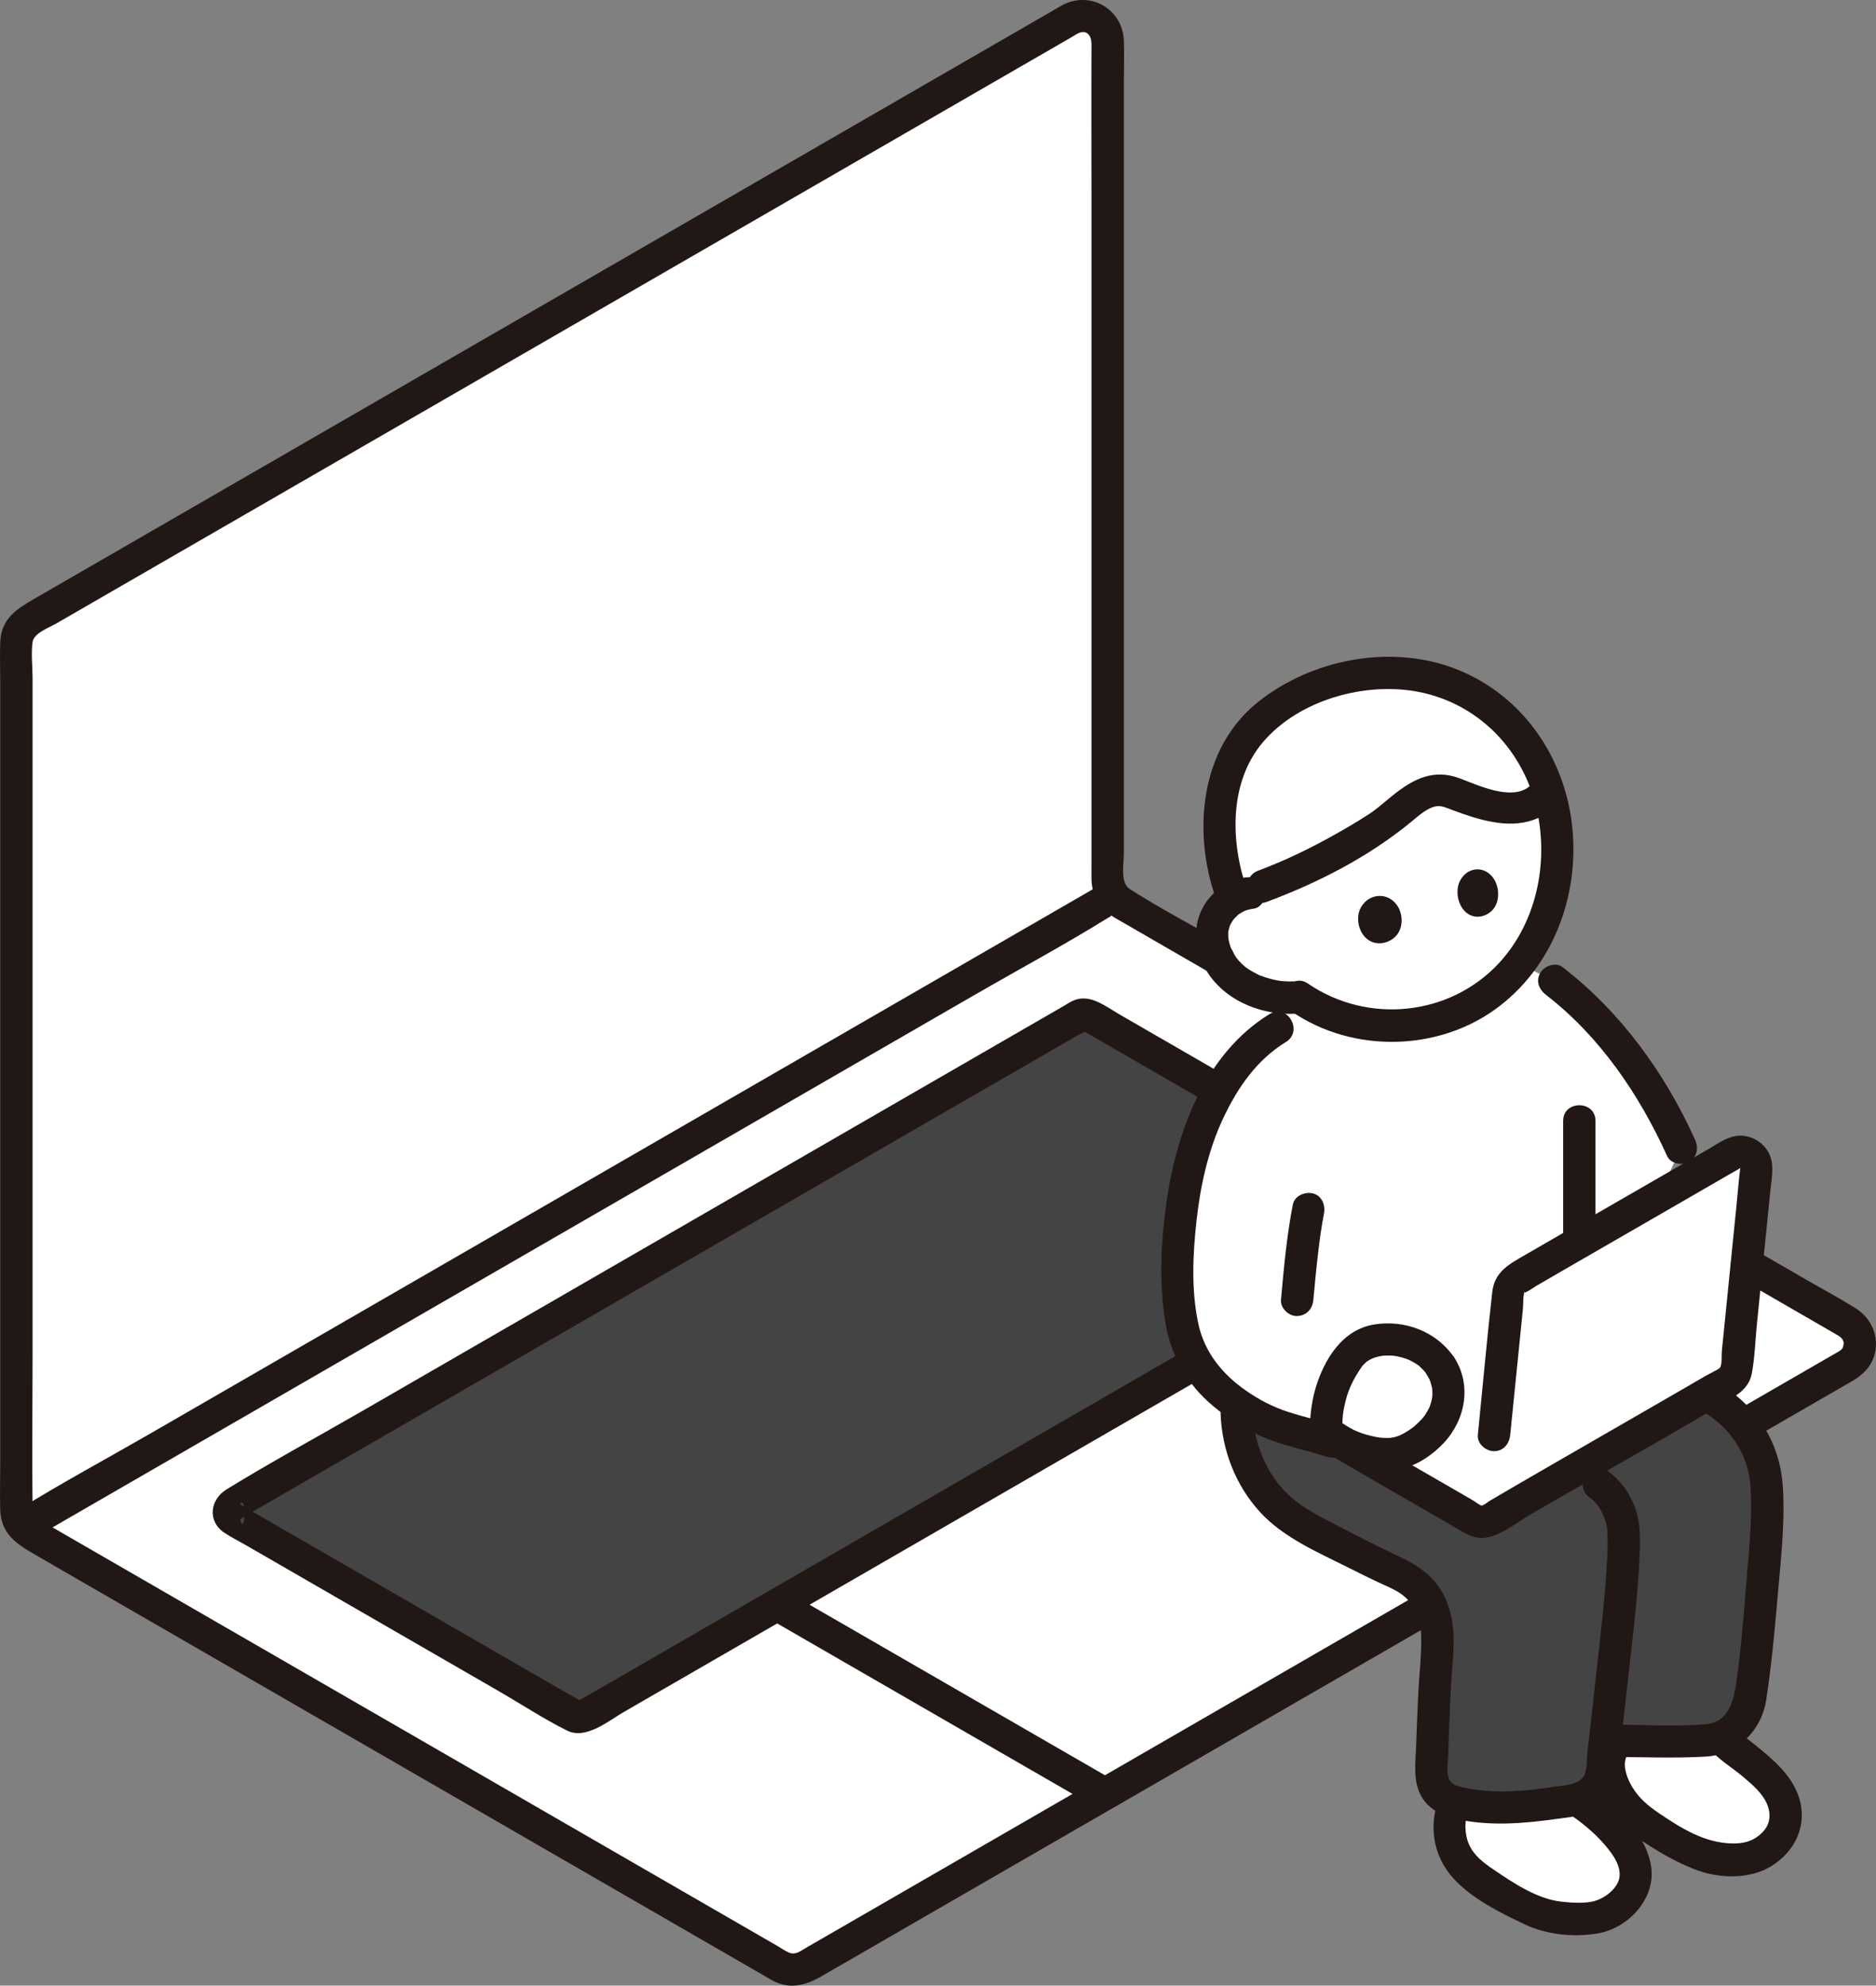 <svg id="b" xmlns="http://www.w3.org/2000/svg" width="231.902" height="245.402" viewBox="0 0 231.902 245.402"><rect x="0" y="0" width="231.902" height="245.402" fill="#808080" stroke="none"/><defs><style>.i{fill:#fcdc4a;}.i,.j,.k{stroke-width:0px;}.j{fill:#fff;}.k{fill:#211715;}</style></defs><g id="c"><g id="d"><g id="e"><path class="j" d="M2.023,186.73v-107.366c0-1.093.583-2.104,1.53-2.65L132.337,2.36c2.04-1.178,4.591.294,4.591,2.65v103.832c0,1.093.583,2.104,1.53,2.65l89.922,51.916c2.04,1.178,2.04,4.123,0,5.301l-128.784,74.353c-.947.547-2.114.547-3.06,0L3.554,189.38c-.947-.547-1.53-1.557-1.53-2.65Z"></path></g><path class="j" d="M157.95,127.049c-3.096,1.873-4.728,3.619-7.12,7.605-3.81,6.347-5.158,14.614-5.306,22.278-.041,2.105.225,4.836.62,6.905.933,4.817,3.915,8.071,8.661,10.91,2.906,1.741,6.964,2.45,9.779,3.369l.986.057,30.501-11.103,11.733-25.215c-3.584-8-9.069-15.573-15.671-20.615l-5.839-2.851-20.278,5.056-8.065,3.604Z"></path><path class="j" d="M180.726,85.167c-7.073-3.36-15.807-2.359-22.713,2.218-8.214,5.442-8.523,16.071-5.578,23.684-1.394.829-2.426,2.291-2.581,3.944-.225,2.386,1.173,4.896,3.185,6.307,2.131,1.494,5.063,2.203,7.563,1.917,6.121,4.328,14.853,4.742,21.396.982,2.01-1.155,3.8-2.677,5.301-4.441,7.095-8.34,6.968-21.939-.452-30.068-1.799-1.97-3.876-3.476-6.121-4.543Z"></path><path class="j" d="M220.105,226.863c.105-.171.193-.345.263-.52.81-2.03.25-4.34-1.38-6.15-1.54-1.72-3.37-3.02-5.42-4.73-.362-.211-.603-.473-.832-.78-.519.225-1.068.364-1.632.395-2.435.135-6.233.068-11.374.065-.382.905-.672,1.59-.672,1.59-.41.97-.08,2.9.39,3.98.72,1.64,1.97,3.26,3.59,4.4,2.36,1.65,4.75,3.16,7.47,4.18,1.02.38,3.14.66,5.33.49,1.437-.277,3.399-1.501,4.267-2.92Z"></path><path class="j" d="M200.952,234.726c.246-.282.464-.578.646-.883,1.27-2.16.36-4.42-1.15-6.43-1.573-2.094-3.407-3.548-5.591-5.062-3.616.764-10.628,1.609-15.021.338-.738,1.505-.778,3.405-.518,4.655.47,2.23,1.81,3.62,3.08,4.57,2.22,1.68,5.43,3.45,7.66,4.45,1.65.74,5.15.92,6.95.65,1.44-.217,2.932-1.127,3.944-2.287Z"></path><path class="j" d="M207.806,174.114c-7.712,4.459-18.492,10.63-23.619,13.673-.626.372-1.394.376-2.022.008-3.87-2.264-12.997-7.5-16.595-9.621l20.186-11.465c.383-3.794.721-7.147.721-7.147.064-.636.426-1.202.978-1.524,7.39-4.319,19.417-11.199,26.659-15.412,1.412-.821,3.155.306,2.99,1.931-.829,8.211-1.657,16.422-2.48,24.634-.064.634-.419,1.196-.968,1.519-1.523.897-3.55,2.074-5.85,3.404Z"></path><g id="f"><path class="i" d="M146.144,163.838c-.395-2.069-.661-4.799-.62-6.905.147-7.603,1.478-15.795,5.217-22.122l-16.203-9.355c-.309-.179-.691-.179-1,0l-104.801,60.507c-.667.385-.667,1.347,0,1.732l42.373,24.464c.309.179.691.179,1,0l75.79-43.758c-.829-1.363-1.428-2.862-1.758-4.564Z" style="fill: rgb(68, 68, 68);"></path><path class="i" d="M217.084,178.478c-1.14-2.21-2.94-4.08-5.04-5.43l-2.523.073c-.552.32-1.124.651-1.715.993-7.712,4.459-18.492,10.63-23.619,13.673-.626.372-1.394.376-2.022.008-3.87-2.264-12.997-7.5-16.594-9.621l-.986-.057c-2.815-.92-6.873-1.628-9.779-3.369-.019-.011-.035-.023-.054-.035l-1.867.054c.069,2.384.51,4.487,1.589,6.606,1.913,3.777,3.744,5.647,7.958,7.894,3.74,1.994,6.675,3.503,10.514,5.292,4.681,2.181,4.856,6.661,4.708,8.903-.409,6.194-.54,10.527-.695,15.249-.067,2.557,1.279,3.482,2.695,3.922,4.679,1.442,12.533.364,15.908-.441.461-.108.922-.5,1.246-.844.422-.441.991-1.167,1.069-1.776.202-1.695.369-3.126.52-4.432,5.822-.008,10.067.083,12.708-.064,2.569-.143,4.84-2.52,5.23-5.06,0,0,.29-1.98.31-2.1.84-6.54,1.26-12.28,1.68-19.25.2-3.46.33-7.11-1.24-10.19Z" style="fill: rgb(68, 68, 68);"></path></g></g><g id="g"><path class="k" d="M146.887,166.683c-5.712,3.298-11.424,6.596-17.137,9.893-11.233,6.485-22.466,12.97-33.699,19.456-7.899,4.56-15.797,9.12-23.696,13.68-.301.174-.649.327-.928.536-.047.035-.217.085-.239.138-.151.361,1-.157.936.046.028-.089-2.214-1.278-2.346-1.354l-13.699-7.907c-5.586-3.224-11.172-6.448-16.758-9.672l-6.315-3.645-2.027-1.17c-.319-.184-.743-.55-1.104-.637-.462-.111.358-1.031.358.782,0,2.743-.799.884-.417.816.151-.027.353-.204.484-.279l2.248-1.298c3.008-1.737,6.016-3.473,9.025-5.21,9.978-5.76,19.957-11.521,29.935-17.281,11.396-6.579,22.791-13.157,34.187-19.736,8.174-4.719,16.349-9.438,24.523-14.157l2.963-1.711c.335-.193,1.089-.448,1.326-.766.223-.297-1.09-.231-.957-.008.077.129.442.255.57.329l2.744,1.584c2.802,1.617,5.603,3.234,8.405,4.851,1.486.857,2.971,1.715,4.457,2.572,2.234,1.289,4.25-2.166,2.019-3.454-4.46-2.574-8.921-5.149-13.381-7.723-1.772-1.023-3.736-2.677-5.848-1.622-.392.196-.766.442-1.145.661-6.676,3.854-13.351,7.707-20.027,11.561-11.235,6.486-22.47,12.971-33.704,19.457-10.893,6.289-21.786,12.577-32.68,18.866-5.643,3.258-11.399,6.376-16.952,9.786-2.043,1.255-2.413,3.935-.269,5.364.846.564,1.781,1.028,2.662,1.536,4.739,2.735,9.478,5.471,14.218,8.206,5.666,3.27,11.332,6.54,16.997,9.81,2.809,1.621,5.58,3.449,8.485,4.897,2.324,1.158,5.098-1.194,7.05-2.321,4.006-2.313,8.011-4.625,12.017-6.938,11.393-6.577,22.785-13.155,34.178-19.732,8.104-4.679,16.207-9.357,24.311-14.036l1.248-.721c2.229-1.287.217-4.745-2.019-3.454h0Z"></path><path class="k" d="M137.593,219.979c-4.553-2.628-9.107-5.256-13.66-7.884-7.268-4.195-14.536-8.389-21.804-12.584-1.682-.971-3.364-1.942-5.046-2.912-2.234-1.289-4.25,2.166-2.019,3.454,4.553,2.628,9.107,5.256,13.66,7.884,7.268,4.195,14.536,8.389,21.804,12.584,1.682.971,3.364,1.942,5.046,2.912,2.234,1.289,4.25-2.166,2.019-3.454h0Z"></path><path class="k" d="M151.606,116.773c-3.976-2.296-8.104-4.431-11.967-6.91-1.197-.768-.712-3.175-.712-4.416,0-9.151,0-18.303,0-27.454s0-25.595,0-38.392c0-9.813,0-19.625,0-29.438,0-1.707.065-3.428,0-5.134-.148-3.912-4.147-6.225-7.612-4.39-.304.161-.597.345-.895.517-5.268,3.042-10.536,6.083-15.804,9.125-9.63,5.56-19.259,11.119-28.889,16.679-11.234,6.486-22.468,12.972-33.702,19.457-9.96,5.75-19.92,11.501-29.88,17.251-5.922,3.419-11.843,6.838-17.765,10.256-2.199,1.27-4.237,2.443-4.353,5.442-.06,1.544,0,3.103,0,4.648v96.785c0,1.927-.058,3.864,0,5.791.089,2.978,2.025,4.23,4.236,5.507,7.082,4.089,14.164,8.177,21.245,12.266,10.995,6.348,21.99,12.695,32.984,19.043l28.446,16.423,7.404,4.275c.391.226.777.468,1.176.679,2.125,1.123,4.086.583,5.994-.519,9.428-5.443,18.856-10.886,28.284-16.329,2.596-1.499,5.193-2.998,7.789-4.497l-1.009.273c.701,0,1.308-.439,1.891-.777l2.782-1.606,9.606-5.547c7.304-4.218,14.609-8.435,21.913-12.653l5.128-2.961c2.229-1.287.217-4.745-2.019-3.454-4.522,2.611-9.044,5.222-13.567,7.834-7.252,4.187-14.503,8.374-21.755,12.562l-4.979,2.875,1.009-.273c-1.005,0-2.166.935-2.993,1.412l-5.636,3.254c-5.368,3.099-10.736,6.198-16.104,9.297-4.069,2.349-8.138,4.698-12.207,7.048-.699.403-1.323.948-2.154.58-.488-.216-.953-.55-1.414-.817-6.819-3.937-13.639-7.874-20.458-11.811-10.808-6.239-21.615-12.479-32.423-18.718l-28.823-16.64c-2.698-1.557-5.395-3.115-8.093-4.672-.988-.57-2.239-.965-2.255-2.248-.079-6.493,0-12.992,0-19.485,0-12.121,0-24.241,0-36.362s0-23.467,0-35.201v-11.55c0-1.429-.197-3.017,0-4.437.156-1.127,2.042-1.792,2.916-2.296,2.434-1.406,4.869-2.811,7.303-4.217,8.408-4.854,16.816-9.708,25.223-14.563,10.874-6.278,21.748-12.556,32.622-18.834,10.651-6.149,21.302-12.299,31.954-18.448,7.65-4.417,15.3-8.833,22.949-13.25l5.524-3.189c.268-.155.539-.353.823-.475,1.082-.466,1.589.41,1.585,1.335-.03,6.757,0,13.515,0,20.272,0,12.281,0,24.562,0,36.843s0,22.749,0,34.124v9.891c0,.694-.013,1.389,0,2.083.04,2.18,1.136,3.779,2.985,4.847,3.892,2.247,7.784,4.495,11.675,6.742,2.233,1.29,4.25-2.166,2.019-3.454h0Z"></path><path class="k" d="M214.927,157.947c3.933,2.273,7.865,4.546,11.798,6.819.677.391,1.102.577,1.2,1.256-.013-.088-.07.403-.101.467-.121.25-.207.322-.458.494-.14.096-.298.172-.445.257l-6.496,3.751c-1.97,1.137-3.939,2.275-5.909,3.412-2.229,1.287-.217,4.745,2.019,3.454,4.146-2.394,8.293-4.788,12.439-7.183,1.299-.75,2.36-1.79,2.757-3.289.599-2.264-.429-4.503-2.374-5.718-1.934-1.209-3.961-2.289-5.936-3.431-2.159-1.248-4.318-2.496-6.477-3.743-2.233-1.291-4.249,2.165-2.019,3.454h0Z"></path><g id="h"><path class="k" d="M135.073,109.911c-4.413,2.548-8.826,5.096-13.239,7.644-10.594,6.117-21.189,12.233-31.783,18.35-12.774,7.375-25.549,14.75-38.323,22.126-11.043,6.376-22.086,12.751-33.129,19.127-5.371,3.101-10.873,6.05-16.144,9.321-.073.045-.149.086-.224.129-2.229,1.287-.217,4.745,2.019,3.454,4.413-2.548,8.826-5.096,13.239-7.644,10.594-6.117,21.189-12.233,31.783-18.35,12.774-7.375,25.549-14.75,38.323-22.126,11.043-6.376,22.086-12.751,33.129-19.127,5.371-3.101,10.873-6.05,16.144-9.321.073-.045.149-.086.224-.129,2.229-1.287.217-4.745-2.019-3.454h0Z"></path></g><path class="k" d="M194.109,224.259c1.44,1.016,2.812,2.11,3.99,3.427.97,1.085,2.282,2.677,2.098,4.25-.167,1.432-1.795,2.643-3.087,3.009-1.118.317-2.762.231-4.102.078-3.051-.348-5.98-2.339-8.467-4.028-1.166-.792-2.324-1.67-2.923-2.99-.589-1.299-.643-3.002-.053-4.314.443-.984.284-2.151-.718-2.736-.855-.5-2.291-.273-2.736.718-1.579,3.511-1.102,7.547,1.514,10.432,2.294,2.53,5.823,4.297,8.87,5.73,2.732,1.285,6.069,1.615,9.044,1.106,3.713-.635,7.097-4.245,6.585-8.12-.577-4.375-4.628-7.638-7.998-10.016-.883-.623-2.224-.158-2.736.718-.585,1-.168,2.112.718,2.736h0Z"></path><path class="k" d="M211.324,216.097c1.079,1.368,2.83,2.363,4.156,3.499,1.139.975,2.451,2.054,3.003,3.491.489,1.274.279,2.528-.709,3.46-1.103,1.04-2.262,1.319-3.743,1.279-3.35-.09-6.19-1.873-8.903-3.698-1.341-.902-2.521-1.874-3.359-3.276-.611-1.022-1.173-2.458-.783-3.587.843-2.438-3.019-3.485-3.857-1.063-1.076,3.11.846,6.748,2.924,8.96,1.226,1.304,2.799,2.287,4.304,3.236,1.569.989,3.201,1.843,4.917,2.548,2.975,1.221,6.875,1.409,9.676-.31,3.005-1.845,4.559-5.158,3.389-8.611-.652-1.927-1.991-3.437-3.481-4.775-.793-.712-1.629-1.375-2.458-2.043-.756-.609-1.646-1.173-2.248-1.937-.67-.849-2.128-.701-2.828,0-.838.838-.671,1.978,0,2.828h0Z"></path><path class="k" d="M193.228,138.528v14.712c0,2.574,4,2.578,4,0v-14.712c0-2.574-4-2.578-4,0h0Z"></path><path class="k" d="M211.034,174.775c3.206,2.119,5.127,5.236,5.363,9.089.255,4.171-.278,8.462-.598,12.62-.287,3.738-.617,7.582-1.135,11.236-.333,2.352-.913,5.111-3.793,5.371-3.816.344-7.757.054-11.582.052-2.574-.001-2.578,3.999,0,4,3.85.002,7.737.178,11.582-.052,3.867-.232,6.881-3.198,7.456-6.991.597-3.934,1.001-7.898,1.331-11.863.394-4.725,1.024-9.63.738-14.372-.322-5.327-2.908-9.611-7.345-12.543-2.154-1.423-4.159,2.039-2.019,3.454h0Z"></path><path class="k" d="M150.887,174.77c.177,4.469,1.835,8.777,4.869,12.099,2.931,3.209,7.272,5.027,11.079,6.946,1.123.566,2.253,1.121,3.388,1.663,1.077.515,2.262.947,3.21,1.688,1.589,1.241,2.218,3.195,2.252,5.155.039,2.303-.25,4.635-.363,6.936-.106,2.167-.19,4.335-.265,6.503-.072,2.071-.427,4.388.656,6.271.919,1.597,2.597,2.377,4.325,2.771,4.014.916,8.277.573,12.313.002,1.66-.235,3.713-.361,5.099-1.377.829-.607,1.554-1.45,2.005-2.373.513-1.049.517-2.279.651-3.424.414-3.529.805-7.061,1.196-10.592.5-4.519,1.067-9.034,1.319-13.576.094-1.691.205-3.42-.02-5.105-.363-2.716-1.805-5.137-4.044-6.704-2.114-1.479-4.115,1.987-2.019,3.454.786.55,1.343,1.389,1.7,2.27.192.474.32.975.421,1.475.069.34.006.008-.002-.055.019.166.028.333.037.5.085,1.496-.005,3.009-.093,4.503-.214,3.628-.633,7.234-1.034,10.845-.358,3.222-.709,6.444-1.076,9.664-.086.753-.173,1.506-.26,2.259-.091.78-.024,1.903-.3,2.628-.537,1.413-2.422,1.406-3.681,1.607-3.392.543-7.101.884-10.504.273-1.111-.199-2.495-.325-2.747-1.584-.166-.83-.008-1.783.021-2.629.033-.983.067-1.967.104-2.95.073-1.969.159-3.937.263-5.905.112-2.123.431-4.311.263-6.435-.159-2.014-.718-3.988-1.921-5.633-1.321-1.807-3.087-2.775-5.068-3.716-2.269-1.077-4.512-2.205-6.737-3.37-1.949-1.02-4.01-1.982-5.756-3.339-3.269-2.54-5.119-6.669-5.281-10.745-.101-2.565-4.102-2.578-4,0h0Z"></path><path class="k" d="M165.116,176.189c-1.922-.613-3.894-1.054-5.815-1.671s-3.638-1.508-5.299-2.665c-2.891-2.014-5.097-4.707-5.857-8.197-.914-4.201-.702-8.621-.23-12.864.478-4.294,1.452-8.693,3.304-12.616,1.789-3.788,4.133-7.188,7.74-9.399,2.191-1.343.184-4.804-2.019-3.454-7.844,4.81-11.444,14.291-12.71,23.024-.717,4.947-.968,9.917-.211,14.873.64,4.196,2.67,7.823,5.938,10.546,2.047,1.705,4.28,3.115,6.767,4.079,2.383.924,4.898,1.426,7.328,2.202,2.458.784,3.51-3.076,1.063-3.857h0Z"></path><path class="k" d="M159.811,148.883c-.753,3.874-1.11,7.836-1.46,11.763-.093,1.045.986,2.045,2,2,1.163-.052,1.9-.881,2-2,.186-2.09.39-4.178.642-6.261.054-.448.11-.895.17-1.342-.066.497.032-.224.045-.311.027-.188.054-.376.083-.564.112-.743.235-1.484.378-2.222.199-1.024-.288-2.208-1.397-2.46-.989-.225-2.247.299-2.46,1.397h0Z"></path><path class="k" d="M164.561,179.901c4.09,2.409,8.212,4.765,12.322,7.141.943.545,1.886,1.091,2.828,1.639,1.086.631,2.155,1.39,3.466,1.388,2.007-.003,4.205-1.844,5.888-2.824,8.393-4.887,16.941-9.545,25.237-14.594,1.147-.698,1.994-1.571,2.251-2.929.367-1.935.418-3.991.615-5.951.38-3.777.76-7.554,1.141-11.331.182-1.806.364-3.613.547-5.419.168-1.669.582-3.38-.413-4.878-.748-1.126-2.099-1.849-3.46-1.787-1.412.064-2.603.965-3.783,1.649-5.045,2.923-10.101,5.827-15.152,8.74-2.46,1.419-4.918,2.839-7.373,4.266-2.037,1.184-3.919,2.088-4.209,4.661-.664,5.883-1.189,11.786-1.783,17.677-.109,1.076.997,2,2,2,1.172,0,1.891-.921,2-2,.523-5.181,1.045-10.362,1.568-15.543.066-.653-.012-1.584.222-2.204-.031.082.06.137-.009.162.518-.193,1.03-.601,1.509-.88,1.05-.611,2.102-1.221,3.153-1.831,4.721-2.734,9.45-5.453,14.176-8.178,2.161-1.246,4.321-2.492,6.479-3.744.446-.259.91-.499,1.342-.779.02-.013-.005.037.005-.033-.172,1.225-.321,3.179-.472,4.671-.348,3.449-.696,6.897-1.043,10.346-.174,1.724-.347,3.449-.52,5.173-.082.821-.165,1.642-.247,2.463-.051.511.065,1.675-.251,2.084-.13.168-1.396.774-1.83,1.027-.824.48-1.649.959-2.475,1.438-1.941,1.125-3.885,2.246-5.829,3.366-4.177,2.407-8.357,4.81-12.529,7.226-1.939,1.123-3.878,2.248-5.809,3.386-.192.113-.734.556-.948.568-.242.013-.791-.461-1.001-.582-.952-.554-1.905-1.106-2.859-1.657-4.248-2.457-8.509-4.891-12.738-7.382-2.223-1.309-4.238,2.147-2.019,3.454h0Z"></path><path class="k" d="M154.12,109.879c-2.029-5.842-2.215-13.229,2.029-18.192,4.456-5.21,12.664-7.48,19.277-6.165,7.124,1.417,12.499,6.796,14.354,13.763,1.793,6.734.345,14.49-4.437,19.69-6.084,6.617-16.28,7.64-23.668,2.576-2.129-1.459-4.132,2.006-2.019,3.454,7.67,5.256,18.458,4.982,25.798-.728,6.896-5.364,9.96-14.323,8.804-22.862s-6.602-15.962-14.779-18.919c-7.897-2.856-17.382-.952-23.91,4.215-7.221,5.716-8.165,16.004-5.307,24.231.839,2.417,4.705,1.377,3.857-1.063h0Z"></path><path class="k" d="M153.923,108.44c-2.153.291-4.165,1.777-5.206,3.669-1.145,2.083-1.099,4.505-.188,6.663,1.867,4.424,6.839,6.701,11.469,6.514,1.044-.042,2.05-.89,2-2-.047-1.047-.88-2.045-2-2-.446.018-.891.015-1.337-.019-.073-.006-.724-.087-.408-.038-.21-.033-.419-.072-.626-.116-.417-.089-.83-.2-1.236-.333-.203-.066-.403-.139-.602-.215-.378-.146.029.037-.301-.135-.404-.21-.802-.415-1.184-.664-.065-.042-.572-.425-.316-.214-.151-.125-.298-.255-.439-.392s-.279-.279-.41-.425c-.006-.006-.383-.479-.183-.209-.253-.342-.475-.71-.666-1.09-.045-.087-.087-.175-.127-.264.061.149.066.159.015.028-.079-.212-.15-.426-.208-.644-.05-.185-.09-.373-.124-.562.063.35-.007-.118-.011-.224-.008-.191,0-.377.004-.568.008-.467-.087.202.027-.2.049-.174.097-.35.144-.525.082-.218.082-.227-.001-.026.037-.082.078-.163.121-.242.084-.16.177-.315.277-.465.049-.076.101-.15.155-.222-.127.168-.116.163.031-.013.13-.123.26-.254.384-.382.351-.366-.262.143.161-.135.151-.099.301-.197.459-.285.1-.055.498-.231.173-.103.392-.154.8-.247,1.217-.304,1.041-.141,1.699-1.528,1.397-2.46-.37-1.145-1.345-1.548-2.46-1.397h0Z"></path><path class="k" d="M180.181,110.559c.011.145.13,1.598,1.26,2.364.741.502,1.471.366,1.7.319.177-.036,1.324-.294,1.826-1.526.476-1.167.21-2.811-.832-3.702-1.08-.923-2.471-.642-3.24.237-.693.792-.757,1.569-.715,2.309Z"></path><path class="k" d="M167.894,113.859c.011.145.13,1.598,1.335,2.357.79.498,1.572.357,1.818.309.189-.037,1.419-.303,1.964-1.538.516-1.171.241-2.814-.868-3.699-1.15-.917-2.641-.628-3.469.256-.746.796-.819,1.575-.779,2.315Z"></path><path class="k" d="M179.716,167.698c-2.206-3.152-6.034-4.603-9.802-4.015-3.987.622-6.223,4.314-7.298,7.9-.313,1.044-.489,2.123-.602,3.206-.108,1.028-.211,2.124.314,3.065.81,1.454,2.955,2.345,4.419,2.928,1.977.788,4.241,1.152,6.346.763,2.014-.372,3.999-1.74,5.379-3.214,2.708-2.892,3.487-7.222,1.246-10.634-.592-.902-1.769-1.283-2.736-.718-.896.524-1.313,1.83-.718,2.736.158.241.293.49.431.742.058.107.169.439.018.019.053.146.107.291.153.439.076.248.112.505.18.754-.107-.395-.018-.2-.01-.068.012.21.029.417.027.627-.001.132-.013.264-.017.396-.004.127-.081.475.006.026-.052.269-.106.536-.185.799-.048.162-.106.319-.164.478.13-.356.037-.079-.002-.003-.166.319-.331.634-.532.933-.015.022-.381.503-.136.201-.103.127-.21.249-.321.37-.256.279-.534.53-.812.785-.372.341-1.212.884-1.873,1.189.242-.112-.152.059-.211.079-.161.055-.323.103-.489.143-.024.006-.661.1-.264.061-.137.014-.275.02-.413.025-.863.026-1.424-.068-2.258-.276-1.411-.352-2.221-.722-3.481-1.564-.163-.109-.329-.261-.503-.352l.376.315c.112.597.16.732.141.406.019-.062.009-.191.01-.25.027-.923.086-1.447.263-2.264.355-1.645.829-2.769,1.713-4.174.079-.125.159-.249.241-.372.019-.029.451-.613.15-.242.181-.223.386-.415.593-.612.37-.352-.314.157.129-.092.097-.054.188-.12.285-.175.145-.083.295-.157.446-.229-.403.19.05-.01.149-.042.325-.106.656-.179.992-.238-.482.085.076,0,.154-.006.174-.011.348-.017.522-.017.175,0,.35.006.525.018.15.01.528.058.168.004.349.052.694.126,1.034.22.169.047.337.099.503.156.11.038.22.078.328.12-.182-.081-.208-.091-.077-.033.312.143.616.302.908.483.12.074.234.155.352.232.318.208-.178-.187.18.151.322.304.617.61.774.834.619.884,1.75,1.294,2.736.718.875-.512,1.34-1.847.718-2.736Z"></path><path class="k" d="M191.123,122.968c6.626,5.106,11.54,12.336,14.953,19.897.444.985,1.874,1.222,2.736.718,1.013-.592,1.164-1.748.718-2.736-3.724-8.248-9.192-15.788-16.388-21.332-.856-.66-2.24-.131-2.736.718-.604,1.032-.141,2.075.718,2.736h0Z"></path><path class="k" d="M189.017,97.225c-2.235,1.78-6.349-.205-8.593-1.039-3.22-1.197-5.678.065-8.199,2.065-.985.781-1.907,1.647-2.96,2.339-1.392.914-2.84,1.755-4.291,2.57-3.037,1.705-6.173,3.225-9.438,4.44-2.392.89-1.357,4.757,1.063,3.857,6.377-2.372,12.596-5.573,17.863-9.898.857-.704,1.979-1.757,3.126-1.919.659-.093,1.364.252,1.972.479.804.301,1.607.585,2.427.839,3.405,1.056,6.913,1.444,9.86-.903.846-.673.703-2.125,0-2.828-.835-.835-1.981-.675-2.828,0h0Z"></path></g></g></svg>